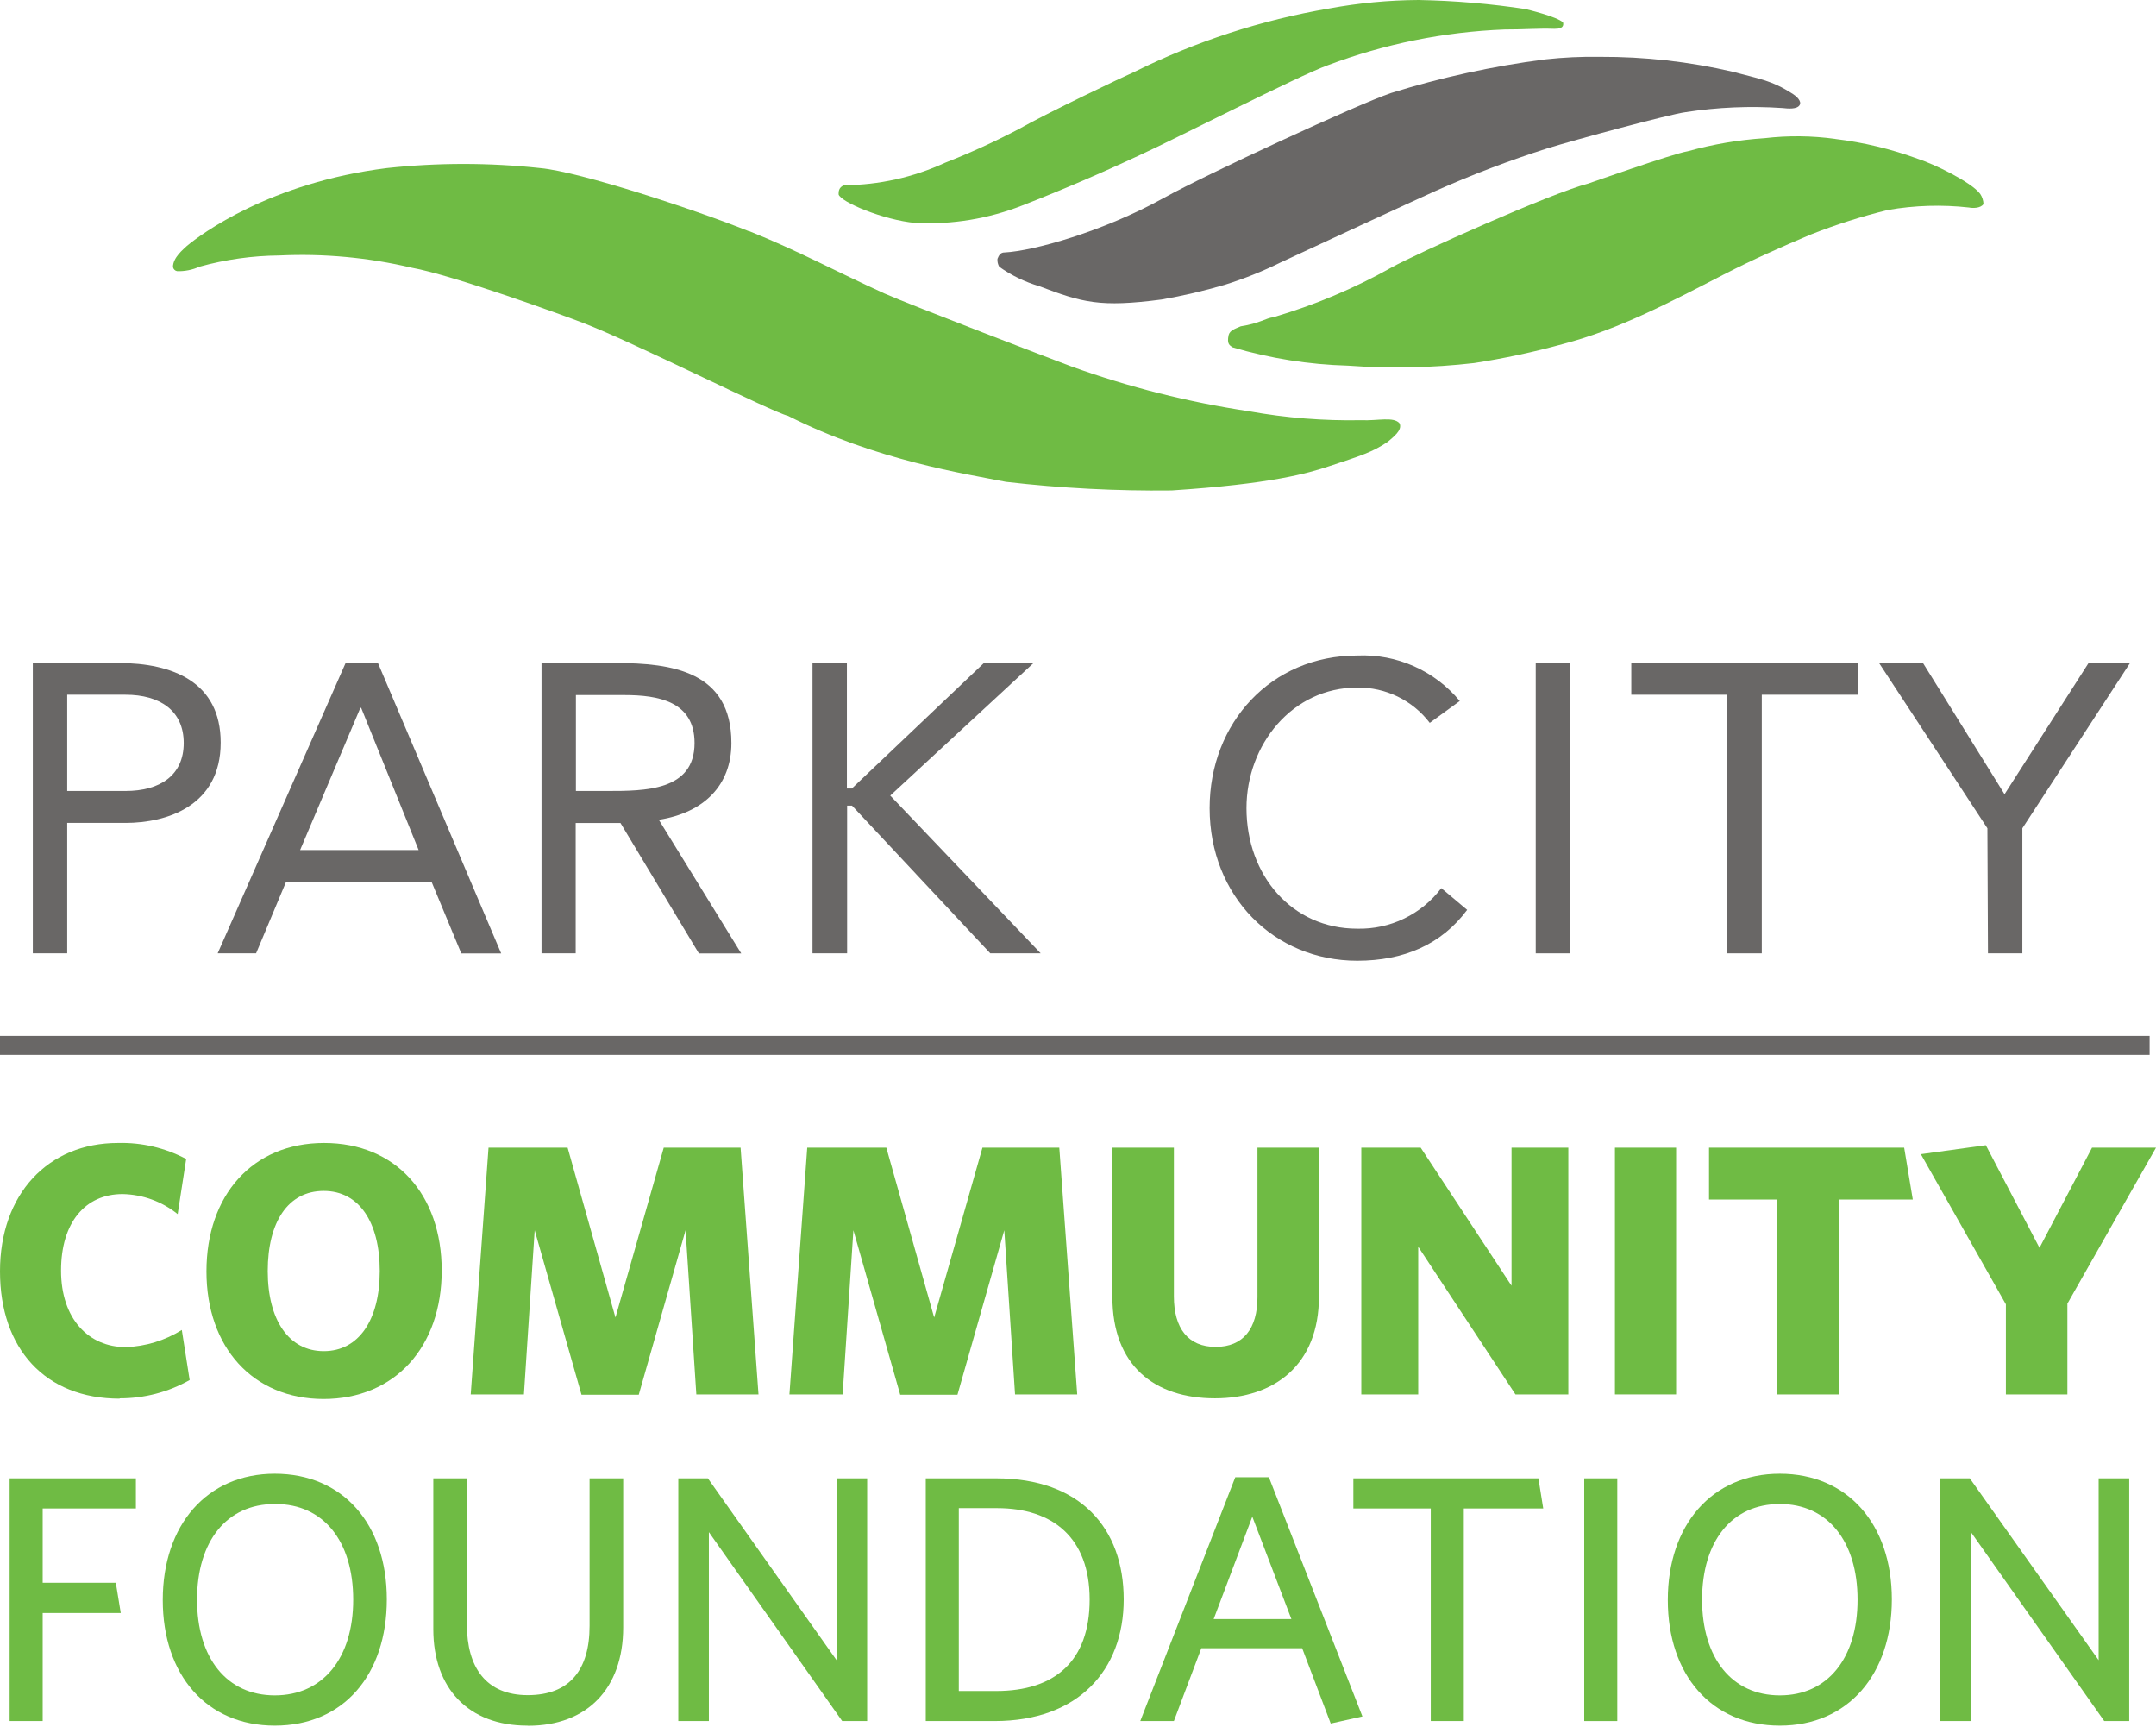 <?xml version="1.0" encoding="UTF-8"?> <svg xmlns="http://www.w3.org/2000/svg" xmlns:xlink="http://www.w3.org/1999/xlink" width="1000px" height="801px" viewBox="0 0 1000 801" version="1.1"><title>logo-parkcity</title><g id="Page-1" stroke="none" stroke-width="1" fill="none" fill-rule="evenodd"><g id="logo-parkcity" fill-rule="nonzero"><path d="M55.544,648.55 C20.887,648.55 0,625.325 0,589.525 C0,553.725 22.238,529.98 54.713,529.98 C65.725,529.686 76.625,532.246 86.356,537.41 L82.407,562.974 C75.15,557.13 66.159,553.858 56.843,553.673 C39.593,553.673 28.318,566.767 28.318,589.161 C28.318,611.556 41.099,624.649 58.35,624.649 C67.557,624.326 76.517,621.584 84.329,616.7 L87.966,639.925 C78.042,645.522 66.833,648.44 55.44,648.394" id="Path" fill="#6FBB44"></path><path d="M150.161,552.219 C133.586,552.219 124.182,566.663 124.182,589.369 C124.182,612.075 133.95,626.52 150.161,626.52 C166.372,626.52 176.14,612.075 176.14,589.369 C176.14,566.663 166.528,552.219 150.161,552.219 M150.161,648.706 C117.323,648.706 95.76,624.805 95.76,589.525 C95.76,554.245 117.063,529.98 150.317,529.98 C183.571,529.98 204.874,553.881 204.874,589.161 C204.874,624.441 183.311,648.706 150.005,648.706" id="Shape" fill="#6FBB44"></path><polygon id="Path" fill="#6FBB44" points="322.976 646.576 317.988 570.456 296.269 646.732 269.718 646.732 248 570.456 243.012 646.576 218.331 646.576 226.593 532.163 263.275 532.163 285.462 610.932 307.856 532.163 343.5 532.163 351.813 646.576"></polygon><polygon id="Path" fill="#6FBB44" points="470.799 646.576 465.811 570.456 444.092 646.732 417.541 646.732 395.823 570.456 390.834 646.576 366.154 646.576 374.415 532.163 411.098 532.163 433.285 610.932 455.679 532.163 491.323 532.163 499.636 646.576"></polygon><path d="M563.546,648.394 C535.54,648.394 515.951,633.326 515.951,601.32 L515.951,532.163 L544.477,532.163 L544.477,601.164 C544.477,615.92 551.076,624.545 563.857,624.545 C576.639,624.545 583.238,616.076 583.238,601.476 L583.238,532.163 L611.763,532.163 L611.763,601.164 C611.763,633.015 590.98,648.394 563.494,648.394" id="Path" fill="#6FBB44"></path><polygon id="Path" fill="#6FBB44" points="702.899 646.576 657.799 578.094 657.799 646.576 631.404 646.576 631.404 532.163 658.942 532.163 701.081 596.176 701.081 532.163 727.424 532.163 727.424 646.576"></polygon><rect id="Rectangle" fill="#6FBB44" x="749.039" y="532.163" width="28.37" height="114.413"></rect><polygon id="Path" fill="#6FBB44" points="852.853 556.219 852.853 646.576 824.379 646.576 824.379 556.219 792.684 556.219 792.684 532.163 883.197 532.163 887.197 556.219"></polygon><polygon id="Path" fill="#6FBB44" points="958.901 604.489 958.901 646.576 930.375 646.576 930.375 604.801 890.938 535.176 921.075 531.019 945.963 578.614 970.331 532.163 1000 532.163"></polygon><polygon id="Path" fill="#6FBB44" points="19.796 699.47 19.796 733.919 53.725 733.919 56.012 747.948 19.796 747.948 19.796 798.036 4.468 798.036 4.468 685.493 63.026 685.493 63.026 699.47"></polygon><path d="M127.455,697.392 C105.113,697.392 91.396,714.694 91.396,741.765 C91.396,768.835 105.217,786.137 127.455,786.137 C149.693,786.137 163.826,768.991 163.826,741.765 C163.826,714.538 149.953,697.392 127.767,697.392 M127.455,800.166 C95.812,800.166 75.496,776.681 75.496,741.92 C75.496,707.16 95.916,683.363 127.455,683.363 C158.994,683.363 179.414,706.64 179.414,741.609 C179.414,776.577 159.358,800.166 127.455,800.166" id="Shape" fill="#6FBB44"></path><path d="M244.57,800.166 C217.292,800.166 200.977,782.864 200.977,755.482 L200.977,685.493 L216.564,685.493 L216.564,753.403 C216.564,772.992 225.346,786.033 244.778,786.033 C264.211,786.033 273.459,774.291 273.459,753.923 L273.459,685.493 L289.047,685.493 L289.047,754.65 C289.047,783.072 272.212,800.218 244.986,800.218" id="Path" fill="#6FBB44"></path><polygon id="Path" fill="#6FBB44" points="390.627 798.036 328.796 710.433 328.796 798.036 314.611 798.036 314.611 685.493 328.328 685.493 388.029 769.822 388.029 685.493 402.213 685.493 402.213 798.036"></polygon><path d="M462.486,699.314 L444.716,699.314 L444.716,784.111 L462.018,784.111 C489.089,784.111 505.404,770.446 505.404,741.713 C505.404,712.979 488.257,699.314 462.486,699.314 M461.343,798.036 L429.388,798.036 L429.388,685.493 L462.018,685.493 C501.143,685.493 521.199,708.667 521.199,741.609 C521.199,774.551 500,798.036 461.343,798.036" id="Shape" fill="#6FBB44"></path><path d="M580.848,703.263 L562.922,750.753 L598.982,750.753 L580.848,703.263 Z M617.219,799.179 L603.97,764.263 L557.207,764.263 L544.477,798.036 L528.889,798.036 L572.95,684.974 L588.538,684.974 L631.924,795.906 L617.219,799.179 Z" id="Shape" fill="#6FBB44"></path><polygon id="Path" fill="#6FBB44" points="678.946 699.47 678.946 798.036 663.618 798.036 663.618 699.47 627.715 699.47 627.715 685.493 713.551 685.493 715.785 699.47"></polygon><rect id="Rectangle" fill="#6FBB44" x="734.802" y="685.493" width="15.328" height="112.543"></rect><path d="M825.522,697.392 C803.18,697.392 789.463,714.694 789.463,741.765 C789.463,768.835 803.336,786.137 825.522,786.137 C847.709,786.137 861.582,768.887 861.582,741.765 C861.582,714.642 847.709,697.392 825.522,697.392 M825.522,800.166 C793.879,800.166 773.563,776.681 773.563,741.92 C773.563,707.16 793.983,683.363 825.522,683.363 C857.061,683.363 877.481,706.848 877.481,741.609 C877.481,776.369 857.217,800.166 825.522,800.166" id="Shape" fill="#6FBB44"></path><polygon id="Path" fill="#6FBB44" points="975.995 798.036 914.164 710.433 914.164 798.036 899.979 798.036 899.979 685.493 913.644 685.493 973.397 769.822 973.397 685.493 987.582 685.493 987.582 798.036"></polygon><rect id="Rectangle" fill="#696766" x="0" y="480.36" width="997.038" height="8.781"></rect><path d="M707.991,4.313 C707.991,4.313 722.02,7.638 724.982,10.392 C725.553,13.094 723.059,13.353 720.929,13.353 C712.875,13.094 708.147,13.665 697.807,13.665 C669.782,14.761 642.116,20.358 615.868,30.24 C602.255,35.124 544.892,64.533 528.889,71.807 C510.704,80.328 492.882,87.966 474.384,95.189 C458.598,101.421 441.664,104.22 424.712,103.398 C409.592,102.047 389.639,93.526 388.964,90.097 C388.964,88.902 388.964,86.823 391.51,85.888 C407.659,85.786 423.601,82.244 438.273,75.496 C449.926,70.924 461.322,65.72 472.41,59.909 C486.127,52.167 521.043,35.54 526.187,33.306 C554.664,19.179 585.052,9.289 616.388,3.949 C630.099,1.401 644.009,0.079 657.955,0 C674.71,0.308 691.426,1.731 707.991,4.261" id="Path" fill="#6FBB44"></path><path d="M851.19,64.429 C864.322,66.008 877.226,69.111 889.639,73.678 C896.654,75.912 914.372,84.381 918.477,89.941 C919.401,91.331 919.922,92.949 919.983,94.617 C918.632,96.695 914.787,96.54 913.281,96.228 C900.733,94.822 888.05,95.207 875.611,97.371 C863.451,100.35 851.507,104.151 839.863,108.75 C825.73,114.725 813.156,120.285 799.387,127.351 C775.174,139.821 750.961,152.759 724.93,159.514 C711.363,163.262 697.587,166.212 683.675,168.347 C664.253,170.574 644.665,170.974 625.169,169.542 C607.072,169.051 589.116,166.203 571.755,161.072 C570.508,160.189 568.897,159.722 569.885,155.305 C570.508,153.123 572.898,152.447 575.496,151.304 C584.277,149.953 587.187,147.459 590.616,147.095 C609.698,141.493 628.087,133.754 645.433,124.026 C656.5,117.791 719.422,89.525 736.673,85.109 C736.673,85.109 776.161,71.184 782.76,70.144 C794.435,66.893 806.414,64.855 818.508,64.065 C829.443,62.799 840.494,62.921 851.398,64.429" id="Path" fill="#6FBB44"></path><path d="M347.397,107.139 C370.674,116.492 386.886,125.481 410.215,136.08 C421.854,141.276 491.375,167.879 496.882,169.905 C523.583,179.526 551.169,186.488 579.237,190.689 C596.463,193.796 613.955,195.188 631.456,194.846 C638.782,195.209 646.524,193.027 649.174,196.352 C650.525,199.574 646.16,202.691 643.666,204.874 C636.496,209.706 631.196,211.317 616.596,216.149 C606.516,219.526 589.525,224.41 543.438,227.424 C517.746,227.722 492.061,226.386 466.539,223.423 C448.301,219.786 406.422,213.551 365.479,192.819 C358.308,191.209 293.983,158.786 270.602,149.797 C260.626,145.952 209.966,127.559 190.897,124.13 C170.805,119.397 150.152,117.49 129.533,118.466 C117.028,118.573 104.59,120.32 92.539,123.662 C89.279,125.139 85.724,125.85 82.147,125.74 C81.169,125.562 80.403,124.796 80.224,123.818 C80.224,119.401 85.005,115.66 86.719,113.998 C93.214,108.594 125.169,84.693 179.414,77.938 C203.056,75.384 226.904,75.384 250.546,77.938 C269.043,79.601 323.288,97.527 347.397,107.243" id="Path" fill="#6FBB44"></path><path d="M803.596,33.202 C815.026,36.423 821.521,36.995 831.601,43.593 C832.952,44.425 835.914,46.867 834.667,48.789 C833.42,50.712 829.471,50.4 826.717,50.088 C811.711,49.069 796.637,49.713 781.773,52.011 C774.291,52.998 731.113,64.637 717.5,68.845 C700.007,74.427 682.835,80.966 666.06,88.434 C654.474,93.63 606.931,115.66 593.994,121.688 C585.618,125.824 576.932,129.298 568.014,132.079 C558.398,134.894 548.632,137.166 538.761,138.886 C510.184,142.627 502.026,140.289 482.022,132.703 C475.387,130.748 469.119,127.71 463.473,123.714 C462.83,122.596 462.54,121.31 462.642,120.025 C463.317,118.258 464.2,117.011 465.915,117.063 C479.32,116.388 511.587,107.399 539.749,91.811 C559.857,80.64 629.741,48.374 645.173,43.126 C668.493,35.876 692.396,30.661 716.616,27.538 C725.087,26.605 733.608,26.206 742.128,26.343 C762.833,26.254 783.478,28.573 803.648,33.254" id="Path" fill="#696766"></path><path d="M15.224,307.441 L55.18,307.441 C79.913,307.441 102.359,316.17 102.359,344.331 C102.359,373.792 77.263,381.586 58.194,381.586 L31.175,381.586 L31.175,442.066 L15.224,442.066 L15.224,307.441 Z M31.175,366.778 L58.194,366.778 C74.197,366.778 85.213,359.555 85.213,344.539 C85.213,329.523 74.197,322.145 58.194,322.145 L31.175,322.145 L31.175,366.778 Z" id="Shape" fill="#696766"></path><path d="M160.293,307.441 L175.309,307.441 L232.464,442.118 L213.967,442.118 L200.197,408.968 L132.651,408.968 L118.778,442.066 L100.956,442.066 L160.293,307.441 Z M167.515,328.224 L167.152,328.224 L139.198,394.16 L194.17,394.16 L167.515,328.224 Z" id="Shape" fill="#696766"></path><path d="M251.169,307.441 L285.618,307.441 C311.597,307.441 339.239,311.234 339.239,344.539 C339.239,364.128 326.509,376.858 305.57,380.131 L343.812,442.118 L324.171,442.118 L287.8,381.638 L267.017,381.638 L267.017,442.066 L251.169,442.066 L251.169,307.441 Z M267.12,366.778 L281.409,366.778 C299.127,366.778 322.145,366.778 322.145,344.539 C322.145,325.158 305.206,322.301 289.619,322.301 L267.12,322.301 L267.12,366.778 Z" id="Shape" fill="#696766"></path><polygon id="Path" fill="#696766" points="376.858 307.441 392.809 307.441 392.809 365.634 395.095 365.634 456.355 307.441 479.372 307.441 412.917 368.908 482.698 442.066 459.316 442.066 395.199 373.584 392.913 373.584 392.913 442.066 376.858 442.066"></polygon><path d="M663.151,335.187 C655.159,324.7 642.665,318.626 629.481,318.819 C599.449,318.819 578.146,345.267 578.146,374.727 C578.146,405.903 599.241,430.635 629.481,430.635 C644.759,431.017 659.284,424.015 668.503,411.826 L680.505,421.906 C668.503,438.065 650.992,445.495 629.533,445.495 C590.928,445.495 561.052,415.619 561.052,374.727 C561.052,335.187 589.577,303.959 629.533,303.959 C647.813,303.14 665.417,310.951 677.076,325.055 L663.151,335.187 Z" id="Path" fill="#696766"></path><polygon id="Path" fill="#696766" points="712.304 307.441 728.255 307.441 728.255 442.066 712.304 442.066"></polygon><polygon id="Path" fill="#696766" points="861.634 322.145 817.157 322.145 817.157 442.066 801.153 442.066 801.153 322.145 756.625 322.145 756.625 307.441 861.634 307.441"></polygon><polygon id="Path" fill="#696766" points="921.802 384.08 871.558 307.441 891.926 307.441 929.752 368.284 968.721 307.441 987.946 307.441 938.013 384.08 938.013 442.066 922.062 442.066"></polygon></g></g></svg> 